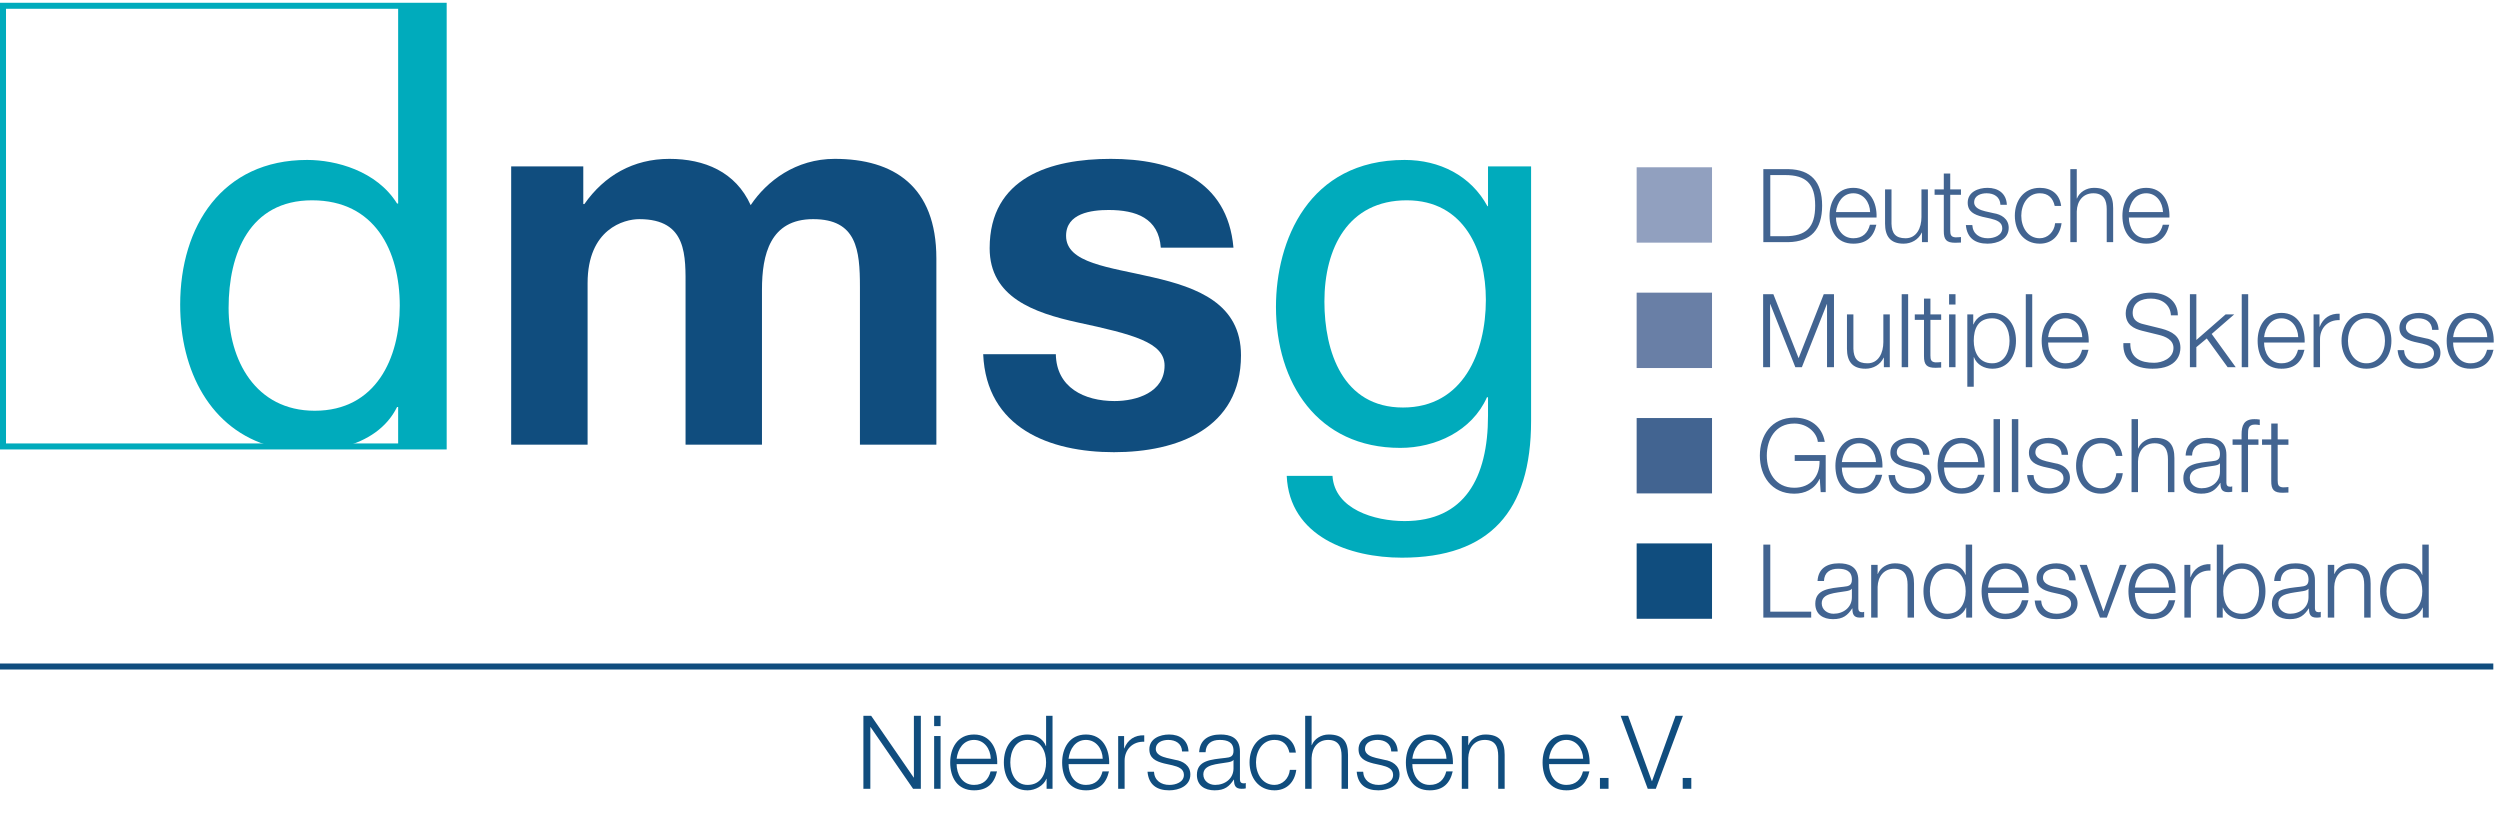 <?xml version="1.0" encoding="UTF-8" standalone="no"?>
<!DOCTYPE svg PUBLIC "-//W3C//DTD SVG 1.1//EN" "http://www.w3.org/Graphics/SVG/1.1/DTD/svg11.dtd">
<svg width="100%" height="100%" viewBox="0 0 1421 471" version="1.1" xmlns="http://www.w3.org/2000/svg" xmlns:xlink="http://www.w3.org/1999/xlink" xml:space="preserve" xmlns:serif="http://www.serif.com/" style="fill-rule:evenodd;clip-rule:evenodd;stroke-miterlimit:2;">
    <g transform="matrix(4.167,0,0,4.167,0,0)">
        <rect x="0.41" y="0.788" width="60.11" height="60.11" style="fill:none;stroke:rgb(0,171,188);stroke-width:0.82px;"/>
        <path d="M60.55,60.653L54.309,60.653L54.309,55.514L54.163,55.514C52.766,58.357 50.081,60.116 46.868,60.951C46.439,61.062 37.549,61.033 37.048,60.897C28.719,58.632 24.577,50.623 24.577,41.565C24.577,30.846 30.304,21.817 41.903,21.817C45.793,21.817 51.372,23.285 54.163,27.764L54.309,27.764L54.309,0.829L60.55,0.829L60.55,60.653ZM42.93,56.028C51.3,56.028 54.53,48.833 54.53,41.711C54.53,34.224 51.153,27.323 42.563,27.323C34.046,27.323 31.183,34.591 31.183,42.005C31.183,49.127 34.854,56.028 42.93,56.028Z" style="fill:rgb(0,171,188);fill-rule:nonzero;"/>
        <path d="M69.727,22.698L79.563,22.698L79.563,27.837L79.711,27.837C82.427,23.945 86.39,21.67 91.31,21.67C96.083,21.67 100.34,23.432 102.396,27.983C104.597,24.68 108.563,21.67 113.851,21.67C121.926,21.67 127.725,25.414 127.725,35.251L127.725,60.653L117.3,60.653L117.3,39.142C117.3,34.077 116.86,29.892 110.914,29.892C105.038,29.892 103.937,34.738 103.937,39.509L103.937,60.653L93.513,60.653L93.513,39.363C93.513,34.958 93.806,29.892 87.198,29.892C85.144,29.892 80.151,31.213 80.151,38.629L80.151,60.653L69.727,60.653L69.727,22.698Z" style="fill:rgb(16,77,126);fill-rule:nonzero;"/>
        <path d="M144.022,48.319C144.096,52.87 147.914,54.706 152.025,54.706C155.035,54.706 158.853,53.531 158.853,49.86C158.853,46.704 154.52,45.602 147.033,43.987C141.013,42.666 134.993,40.537 134.993,33.856C134.993,24.165 143.362,21.67 151.511,21.67C159.806,21.67 167.443,24.459 168.25,33.783L158.339,33.783C158.045,29.745 154.961,28.644 151.218,28.644C148.867,28.644 145.418,29.084 145.418,32.168C145.418,35.912 151.29,36.426 157.238,37.821C163.331,39.216 169.277,41.418 169.277,48.466C169.277,58.45 160.614,61.681 151.952,61.681C143.142,61.681 134.552,58.377 134.112,48.319L144.022,48.319Z" style="fill:rgb(16,77,126);fill-rule:nonzero;"/>
        <path d="M208.848,57.423C208.848,69.757 203.195,76.07 191.227,76.07C184.106,76.07 175.883,73.207 175.516,64.911L181.757,64.911C182.05,69.462 187.482,71.077 191.594,71.077C199.743,71.077 202.973,65.204 202.973,56.688L202.973,54.193L202.827,54.193C200.771,58.818 195.779,61.094 191.007,61.094C179.701,61.094 174.048,52.211 174.048,41.859C174.048,32.902 178.453,21.817 191.594,21.817C196.365,21.817 200.624,23.945 202.899,28.131L202.827,28.131L202.973,28.131L202.973,22.698L208.848,22.698L208.848,57.423ZM202.68,40.904C202.68,34.224 199.743,27.323 191.889,27.323C183.885,27.323 180.656,33.856 180.656,41.124C180.656,47.953 183.152,55.588 191.374,55.588C199.598,55.588 202.68,48.026 202.68,40.904Z" style="fill:rgb(0,171,188);fill-rule:nonzero;"/>
        <rect x="223.247" y="22.818" width="10.281" height="10.281" style="fill:rgb(145,160,191);fill-rule:nonzero;"/>
        <rect x="223.246" y="39.92" width="10.281" height="10.281" style="fill:rgb(105,127,166);fill-rule:nonzero;"/>
        <rect x="223.247" y="57.022" width="10.281" height="10.281" style="fill:rgb(66,100,145);fill-rule:nonzero;"/>
        <rect x="223.247" y="74.124" width="10.281" height="10.281" style="fill:rgb(16,77,126);fill-rule:nonzero;"/>
        <path d="M240.528,33.029L243.973,33.029C246.985,32.959 248.547,31.341 248.547,28.05C248.547,24.759 246.985,23.141 243.973,23.071L240.528,23.071L240.528,33.029ZM241.476,23.88L243.499,23.88C246.358,23.88 247.599,25.066 247.599,28.05C247.599,31.035 246.358,32.22 243.499,32.22L241.476,32.22L241.476,23.88ZM250.435,28.929C250.589,27.618 251.356,26.363 252.806,26.363C254.215,26.363 255.052,27.604 255.094,28.929L250.435,28.929ZM255.972,29.668C256.042,27.646 255.108,25.623 252.806,25.623C250.519,25.623 249.557,27.534 249.557,29.431C249.557,31.481 250.519,33.238 252.806,33.238C254.633,33.238 255.568,32.29 255.944,30.658L255.066,30.658C254.787,31.76 254.089,32.499 252.806,32.499C251.133,32.499 250.435,30.951 250.435,29.668L255.972,29.668ZM262.975,25.833L262.096,25.833L262.096,29.612C262.096,31.077 261.441,32.499 259.933,32.499C258.54,32.499 258.052,31.816 258.01,30.519L258.01,25.833L257.131,25.833L257.131,30.505C257.131,32.192 257.828,33.238 259.655,33.238C260.729,33.238 261.678,32.694 262.138,31.732L262.166,31.732L262.166,33.029L262.975,33.029L262.975,25.833ZM266.022,23.671L265.143,23.671L265.143,25.833L263.888,25.833L263.888,26.572L265.143,26.572L265.143,31.495C265.129,32.722 265.534,33.113 266.705,33.113C266.97,33.113 267.221,33.085 267.486,33.085L267.486,32.332C267.235,32.36 266.984,32.374 266.733,32.374C266.105,32.332 266.022,31.997 266.022,31.425L266.022,26.572L267.486,26.572L267.486,25.833L266.022,25.833L266.022,23.671ZM273.746,27.939C273.677,26.377 272.561,25.623 271.111,25.623C269.841,25.623 268.405,26.181 268.405,27.646C268.405,28.859 269.27,29.277 270.413,29.57L271.543,29.821C272.338,30.017 273.119,30.296 273.119,31.132C273.119,32.136 271.989,32.499 271.152,32.499C269.981,32.499 269.102,31.885 269.033,30.7L268.154,30.7C268.307,32.471 269.423,33.238 271.111,33.238C272.449,33.238 273.998,32.638 273.998,31.077C273.998,29.821 272.952,29.236 271.947,29.082L270.776,28.817C270.162,28.664 269.284,28.371 269.284,27.604C269.284,26.669 270.204,26.363 270.985,26.363C271.989,26.363 272.826,26.851 272.868,27.939L273.746,27.939ZM281.152,28.092C280.943,26.432 279.785,25.623 278.237,25.623C276.047,25.623 274.834,27.367 274.834,29.431C274.834,31.495 276.047,33.238 278.237,33.238C279.855,33.238 280.971,32.192 281.208,30.449L280.329,30.449C280.217,31.634 279.311,32.499 278.237,32.499C276.563,32.499 275.713,30.951 275.713,29.431C275.713,27.911 276.563,26.363 278.237,26.363C279.395,26.363 280.036,27.018 280.273,28.092L281.152,28.092ZM282.403,33.029L283.281,33.029L283.281,28.831C283.323,27.423 284.132,26.363 285.541,26.363C286.963,26.363 287.368,27.311 287.368,28.538L287.368,33.029L288.246,33.029L288.246,28.399C288.246,26.683 287.633,25.623 285.61,25.623C284.592,25.623 283.644,26.209 283.309,27.074L283.281,27.074L283.281,23.071L282.403,23.071L282.403,33.029ZM290.386,28.929C290.539,27.618 291.306,26.363 292.756,26.363C294.165,26.363 295.002,27.604 295.044,28.929L290.386,28.929ZM295.922,29.668C295.992,27.646 295.058,25.623 292.756,25.623C290.469,25.623 289.507,27.534 289.507,29.431C289.507,31.481 290.469,33.238 292.756,33.238C294.583,33.238 295.518,32.29 295.894,30.658L295.016,30.658C294.737,31.76 294.039,32.499 292.756,32.499C291.083,32.499 290.386,30.951 290.386,29.668L295.922,29.668Z" style="fill:rgb(66,100,145);fill-rule:nonzero;"/>
        <path d="M240.5,50.086L241.448,50.086L241.448,41.481L241.476,41.481L244.893,50.086L245.786,50.086L249.189,41.481L249.216,41.481L249.216,50.086L250.165,50.086L250.165,40.128L248.77,40.128L245.339,48.859L241.895,40.128L240.5,40.128L240.5,50.086ZM257.778,42.89L256.898,42.89L256.898,46.669C256.898,48.134 256.243,49.556 254.738,49.556C253.343,49.556 252.855,48.873 252.813,47.576L252.813,42.89L251.935,42.89L251.935,47.562C251.935,49.249 252.632,50.295 254.459,50.295C255.533,50.295 256.48,49.751 256.941,48.789L256.969,48.789L256.969,50.086L257.778,50.086L257.778,42.89ZM259.401,50.086L260.28,50.086L260.28,40.128L259.401,40.128L259.401,50.086ZM263.32,40.728L262.442,40.728L262.442,42.89L261.186,42.89L261.186,43.629L262.442,43.629L262.442,48.552C262.428,49.779 262.832,50.17 264.004,50.17C264.269,50.17 264.52,50.142 264.785,50.142L264.785,49.389C264.533,49.417 264.282,49.431 264.031,49.431C263.404,49.389 263.32,49.054 263.32,48.482L263.32,43.629L264.785,43.629L264.785,42.89L263.32,42.89L263.32,40.728ZM265.864,41.537L266.743,41.537L266.743,40.128L265.864,40.128L265.864,41.537ZM265.864,50.086L266.743,50.086L266.743,42.89L265.864,42.89L265.864,50.086ZM268.352,52.75L269.23,52.75L269.23,48.719L269.258,48.719C269.635,49.765 270.695,50.295 271.755,50.295C273.944,50.295 274.99,48.538 274.99,46.488C274.99,44.438 273.944,42.68 271.755,42.68C270.583,42.68 269.593,43.266 269.189,44.256L269.161,44.256L269.161,42.89L268.352,42.89L268.352,52.75ZM274.112,46.488C274.112,47.98 273.428,49.556 271.755,49.556C269.9,49.556 269.23,47.98 269.23,46.488C269.23,44.856 269.802,43.42 271.755,43.42C273.428,43.42 274.112,44.996 274.112,46.488ZM276.328,50.086L277.207,50.086L277.207,40.128L276.328,40.128L276.328,50.086ZM279.373,45.986C279.527,44.675 280.294,43.42 281.744,43.42C283.153,43.42 283.99,44.661 284.032,45.986L279.373,45.986ZM284.91,46.725C284.98,44.703 284.046,42.68 281.744,42.68C279.457,42.68 278.495,44.591 278.495,46.488C278.495,48.538 279.457,50.295 281.744,50.295C283.571,50.295 284.506,49.347 284.882,47.715L284.004,47.715C283.725,48.817 283.027,49.556 281.744,49.556C280.071,49.556 279.373,48.008 279.373,46.725L284.91,46.725ZM289.638,46.809C289.526,49.235 291.256,50.295 293.613,50.295C297.141,50.295 297.42,48.134 297.42,47.45C297.42,45.832 296.249,45.205 294.84,44.828L292.413,44.229C291.59,44.047 290.907,43.643 290.907,42.708C290.907,41.23 292.106,40.728 293.403,40.728C294.826,40.728 296.053,41.509 296.123,43.015L297.071,43.015C297.071,40.965 295.37,39.919 293.39,39.919C290.586,39.919 289.959,41.746 289.959,42.722C289.959,44.284 291.033,44.828 292.204,45.121L294.422,45.665C295.356,45.888 296.472,46.334 296.472,47.464C296.472,48.914 294.882,49.486 293.836,49.486C292.009,49.486 290.544,48.859 290.586,46.809L289.638,46.809ZM298.714,50.086L299.593,50.086L299.593,47.353L301.015,46.167L303.86,50.086L304.962,50.086L301.685,45.553L304.753,42.89L303.581,42.89L299.593,46.376L299.593,40.128L298.714,40.128L298.714,50.086ZM305.785,50.086L306.664,50.086L306.664,40.128L305.785,40.128L305.785,50.086ZM308.831,45.986C308.984,44.675 309.751,43.42 311.202,43.42C312.61,43.42 313.447,44.661 313.489,45.986L308.831,45.986ZM314.368,46.725C314.437,44.703 313.503,42.68 311.202,42.68C308.914,42.68 307.952,44.591 307.952,46.488C307.952,48.538 308.914,50.295 311.202,50.295C313.029,50.295 313.963,49.347 314.34,47.715L313.461,47.715C313.182,48.817 312.485,49.556 311.202,49.556C309.528,49.556 308.831,48.008 308.831,46.725L314.368,46.725ZM315.584,50.086L316.462,50.086L316.462,46.251C316.462,44.745 317.55,43.601 319.14,43.671L319.14,42.792C317.843,42.736 316.867,43.406 316.42,44.577L316.392,44.577L316.392,42.89L315.584,42.89L315.584,50.086ZM322.798,43.42C324.471,43.42 325.322,44.968 325.322,46.488C325.322,48.008 324.471,49.556 322.798,49.556C321.124,49.556 320.274,48.008 320.274,46.488C320.274,44.968 321.124,43.42 322.798,43.42ZM322.798,42.68C320.608,42.68 319.395,44.424 319.395,46.488C319.395,48.552 320.608,50.295 322.798,50.295C324.987,50.295 326.201,48.552 326.201,46.488C326.201,44.424 324.987,42.68 322.798,42.68ZM332.637,44.996C332.567,43.434 331.452,42.68 330.001,42.68C328.732,42.68 327.296,43.238 327.296,44.703C327.296,45.916 328.16,46.334 329.304,46.627L330.433,46.878C331.228,47.074 332.009,47.353 332.009,48.189C332.009,49.193 330.88,49.556 330.043,49.556C328.872,49.556 327.993,48.942 327.923,47.757L327.045,47.757C327.198,49.528 328.314,50.295 330.001,50.295C331.34,50.295 332.888,49.695 332.888,48.134C332.888,46.878 331.842,46.293 330.838,46.139L329.666,45.874C329.053,45.721 328.174,45.428 328.174,44.661C328.174,43.726 329.095,43.42 329.876,43.42C330.88,43.42 331.717,43.908 331.758,44.996L332.637,44.996ZM334.617,45.986C334.771,44.675 335.538,43.42 336.988,43.42C338.397,43.42 339.233,44.661 339.275,45.986L334.617,45.986ZM340.154,46.725C340.224,44.703 339.289,42.68 336.988,42.68C334.701,42.68 333.739,44.591 333.739,46.488C333.739,48.538 334.701,50.295 336.988,50.295C338.815,50.295 339.749,49.347 340.126,47.715L339.247,47.715C338.969,48.817 338.271,49.556 336.988,49.556C335.315,49.556 334.617,48.008 334.617,46.725L340.154,46.725Z" style="fill:rgb(66,100,145);fill-rule:nonzero;"/>
        <path d="M249.035,62.069L244.809,62.069L244.809,62.878L248.198,62.878C248.24,64.998 246.957,66.532 244.753,66.532C242.118,66.532 241.002,64.328 241.002,62.153C241.002,59.977 242.118,57.774 244.753,57.774C246.636,57.774 247.85,59.126 247.961,60.27L248.909,60.27C248.533,58.094 246.845,56.965 244.753,56.965C241.616,56.965 240.054,59.419 240.054,62.153C240.054,64.886 241.616,67.341 244.753,67.341C246.19,67.341 247.529,66.741 248.198,65.319L248.226,65.319L248.352,67.132L249.035,67.132L249.035,62.069ZM251.237,63.031C251.39,61.72 252.158,60.465 253.608,60.465C255.017,60.465 255.853,61.706 255.895,63.031L251.237,63.031ZM256.773,63.77C256.844,61.748 255.909,59.726 253.608,59.726C251.321,59.726 250.358,61.637 250.358,63.533C250.358,65.583 251.321,67.341 253.608,67.341C255.435,67.341 256.368,66.392 256.746,64.761L255.867,64.761C255.588,65.862 254.891,66.602 253.608,66.602C251.934,66.602 251.237,65.054 251.237,63.77L256.773,63.77ZM263.197,62.041C263.128,60.479 262.012,59.726 260.562,59.726C259.292,59.726 257.855,60.284 257.855,61.748C257.855,62.962 258.721,63.38 259.864,63.673L260.993,63.924C261.789,64.119 262.57,64.398 262.57,65.235C262.57,66.239 261.44,66.602 260.603,66.602C259.432,66.602 258.553,65.988 258.484,64.802L257.605,64.802C257.758,66.574 258.874,67.341 260.562,67.341C261.9,67.341 263.448,66.741 263.448,65.179C263.448,63.924 262.403,63.338 261.398,63.185L260.226,62.92C259.613,62.766 258.734,62.473 258.734,61.706C258.734,60.772 259.655,60.465 260.436,60.465C261.44,60.465 262.277,60.953 262.319,62.041L263.197,62.041ZM265.178,63.031C265.331,61.72 266.098,60.465 267.549,60.465C268.957,60.465 269.794,61.706 269.836,63.031L265.178,63.031ZM270.714,63.77C270.784,61.748 269.85,59.726 267.549,59.726C265.261,59.726 264.299,61.637 264.299,63.533C264.299,65.583 265.261,67.341 267.549,67.341C269.376,67.341 270.31,66.392 270.687,64.761L269.808,64.761C269.529,65.862 268.832,66.602 267.549,66.602C265.875,66.602 265.178,65.054 265.178,63.77L270.714,63.77ZM271.93,67.132L272.809,67.132L272.809,57.174L271.93,57.174L271.93,67.132ZM274.425,67.132L275.304,67.132L275.304,57.174L274.425,57.174L274.425,67.132ZM282.099,62.041C282.029,60.479 280.913,59.726 279.463,59.726C278.194,59.726 276.757,60.284 276.757,61.748C276.757,62.962 277.622,63.38 278.766,63.673L279.895,63.924C280.69,64.119 281.471,64.398 281.471,65.235C281.471,66.239 280.341,66.602 279.505,66.602C278.333,66.602 277.455,65.988 277.385,64.802L276.506,64.802C276.66,66.574 277.775,67.341 279.463,67.341C280.802,67.341 282.35,66.741 282.35,65.179C282.35,63.924 281.304,63.338 280.3,63.185L279.128,62.92C278.514,62.766 277.636,62.473 277.636,61.706C277.636,60.772 278.556,60.465 279.337,60.465C280.341,60.465 281.178,60.953 281.22,62.041L282.099,62.041ZM289.504,62.195C289.295,60.535 288.137,59.726 286.589,59.726C284.4,59.726 283.186,61.469 283.186,63.533C283.186,65.597 284.4,67.341 286.589,67.341C288.207,67.341 289.323,66.295 289.56,64.551L288.681,64.551C288.57,65.737 287.663,66.602 286.589,66.602C284.916,66.602 284.065,65.054 284.065,63.533C284.065,62.013 284.916,60.465 286.589,60.465C287.747,60.465 288.388,61.121 288.625,62.195L289.504,62.195ZM290.755,67.132L291.634,67.132L291.634,62.934C291.675,61.525 292.484,60.465 293.893,60.465C295.315,60.465 295.72,61.414 295.72,62.641L295.72,67.132L296.599,67.132L296.599,62.501C296.599,60.786 295.985,59.726 293.963,59.726C292.945,59.726 291.996,60.312 291.662,61.176L291.634,61.176L291.634,57.174L290.755,57.174L290.755,67.132ZM299.007,62.139C299.049,60.967 299.83,60.465 300.931,60.465C301.977,60.465 302.814,60.758 302.814,61.943C302.814,62.724 302.41,62.85 301.685,62.92C299.788,63.143 297.821,63.227 297.821,65.235C297.821,66.685 298.895,67.341 300.234,67.341C301.629,67.341 302.229,66.811 302.856,65.876L302.884,65.876C302.884,66.616 303.023,67.132 303.916,67.132C304.153,67.132 304.279,67.118 304.488,67.076L304.488,66.337C304.39,66.378 304.307,66.392 304.209,66.392C303.86,66.392 303.693,66.211 303.693,65.862L303.693,62.041C303.693,60.103 302.312,59.726 301.043,59.726C299.383,59.726 298.226,60.451 298.128,62.139L299.007,62.139ZM302.814,64.342C302.814,65.751 301.657,66.602 300.304,66.602C299.467,66.602 298.7,66.058 298.7,65.179C298.7,63.784 300.555,63.784 302.047,63.519C302.284,63.478 302.675,63.408 302.786,63.199L302.814,63.199L302.814,64.342ZM308.064,59.935L306.641,59.935L306.641,59.308C306.641,58.541 306.641,57.913 307.603,57.913C307.813,57.913 308.008,57.941 308.245,57.983L308.245,57.23C307.966,57.188 307.771,57.174 307.506,57.174C306.083,57.174 305.762,58.038 305.762,59.28L305.762,59.935L304.535,59.935L304.535,60.674L305.762,60.674L305.762,67.132L306.641,67.132L306.641,60.674L308.064,60.674L308.064,59.935ZM310.688,57.774L309.81,57.774L309.81,59.935L308.554,59.935L308.554,60.674L309.81,60.674L309.81,65.597C309.796,66.825 310.2,67.215 311.372,67.215C311.637,67.215 311.888,67.187 312.153,67.187L312.153,66.434C311.902,66.462 311.65,66.476 311.399,66.476C310.772,66.434 310.688,66.1 310.688,65.528L310.688,60.674L312.153,60.674L312.153,59.935L310.688,59.935L310.688,57.774Z" style="fill:rgb(66,100,145);fill-rule:nonzero;"/>
        <path d="M240.528,84.247L247.055,84.247L247.055,83.438L241.476,83.438L241.476,74.289L240.528,74.289L240.528,84.247ZM248.799,79.254C248.841,78.083 249.622,77.581 250.724,77.581C251.77,77.581 252.607,77.873 252.607,79.059C252.607,79.84 252.202,79.965 251.477,80.035C249.58,80.258 247.614,80.342 247.614,82.35C247.614,83.801 248.688,84.456 250.027,84.456C251.421,84.456 252.021,83.926 252.649,82.992L252.677,82.992C252.677,83.731 252.816,84.247 253.709,84.247C253.946,84.247 254.071,84.233 254.28,84.191L254.28,83.452C254.183,83.494 254.099,83.508 254.001,83.508C253.653,83.508 253.485,83.327 253.485,82.978L253.485,79.157C253.485,77.218 252.105,76.841 250.836,76.841C249.176,76.841 248.018,77.567 247.921,79.254L248.799,79.254ZM252.607,81.458C252.607,82.866 251.449,83.717 250.096,83.717C249.26,83.717 248.493,83.173 248.493,82.295C248.493,80.9 250.347,80.9 251.84,80.635C252.077,80.593 252.467,80.523 252.579,80.314L252.607,80.314L252.607,81.458ZM255.238,84.247L256.117,84.247L256.117,80.049C256.159,78.641 256.967,77.581 258.376,77.581C259.799,77.581 260.203,78.529 260.203,79.756L260.203,84.247L261.082,84.247L261.082,79.617C261.082,77.901 260.467,76.841 258.446,76.841C257.428,76.841 256.48,77.427 256.144,78.292L256.117,78.292L256.117,77.051L255.238,77.051L255.238,84.247ZM269.009,74.289L268.13,74.289L268.13,78.417L268.102,78.417C267.74,77.385 266.666,76.841 265.606,76.841C263.416,76.841 262.37,78.599 262.37,80.649C262.37,82.699 263.416,84.456 265.606,84.456C266.652,84.456 267.796,83.829 268.172,82.88L268.2,82.88L268.2,84.247L269.009,84.247L269.009,74.289ZM263.249,80.649C263.249,79.157 263.932,77.581 265.606,77.581C267.461,77.581 268.13,79.157 268.13,80.649C268.13,82.141 267.461,83.717 265.606,83.717C263.932,83.717 263.249,82.141 263.249,80.649ZM271.177,80.147C271.331,78.836 272.098,77.581 273.548,77.581C274.957,77.581 275.794,78.822 275.836,80.147L271.177,80.147ZM276.714,80.886C276.784,78.864 275.849,76.841 273.548,76.841C271.261,76.841 270.299,78.752 270.299,80.649C270.299,82.699 271.261,84.456 273.548,84.456C275.375,84.456 276.31,83.508 276.686,81.876L275.808,81.876C275.529,82.978 274.831,83.717 273.548,83.717C271.875,83.717 271.177,82.169 271.177,80.886L276.714,80.886ZM283.138,79.157C283.068,77.595 281.952,76.841 280.502,76.841C279.233,76.841 277.796,77.399 277.796,78.864C277.796,80.077 278.661,80.495 279.805,80.788L280.934,81.039C281.729,81.235 282.51,81.514 282.51,82.35C282.51,83.354 281.381,83.717 280.544,83.717C279.372,83.717 278.494,83.103 278.424,81.918L277.545,81.918C277.699,83.689 278.814,84.456 280.502,84.456C281.841,84.456 283.389,83.856 283.389,82.295C283.389,81.039 282.343,80.454 281.339,80.3L280.167,80.035C279.554,79.882 278.675,79.589 278.675,78.822C278.675,77.887 279.595,77.581 280.376,77.581C281.381,77.581 282.217,78.069 282.259,79.157L283.138,79.157ZM286.448,84.247L287.383,84.247L290.075,77.051L289.168,77.051L286.937,83.368L286.909,83.368L284.649,77.051L283.673,77.051L286.448,84.247ZM291.208,80.147C291.362,78.836 292.129,77.581 293.579,77.581C294.988,77.581 295.825,78.822 295.866,80.147L291.208,80.147ZM296.745,80.886C296.815,78.864 295.88,76.841 293.579,76.841C291.292,76.841 290.33,78.752 290.33,80.649C290.33,82.699 291.292,84.456 293.579,84.456C295.406,84.456 296.341,83.508 296.717,81.876L295.839,81.876C295.56,82.978 294.862,83.717 293.579,83.717C291.906,83.717 291.208,82.169 291.208,80.886L296.745,80.886ZM297.961,84.247L298.84,84.247L298.84,80.412C298.84,78.906 299.928,77.762 301.517,77.832L301.517,76.953C300.22,76.897 299.244,77.567 298.798,78.738L298.77,78.738L298.77,77.051L297.961,77.051L297.961,84.247ZM302.382,84.247L303.191,84.247L303.191,82.88L303.219,82.88C303.623,83.87 304.613,84.456 305.785,84.456C307.974,84.456 309.02,82.699 309.02,80.649C309.02,78.599 307.974,76.841 305.785,76.841C304.725,76.841 303.651,77.385 303.288,78.417L303.261,78.417L303.261,74.289L302.382,74.289L302.382,84.247ZM308.142,80.649C308.142,82.141 307.458,83.717 305.785,83.717C303.93,83.717 303.261,82.141 303.261,80.649C303.261,79.157 303.93,77.581 305.785,77.581C307.458,77.581 308.142,79.157 308.142,80.649ZM311.084,79.254C311.126,78.083 311.907,77.581 313.009,77.581C314.055,77.581 314.892,77.873 314.892,79.059C314.892,79.84 314.487,79.965 313.762,80.035C311.865,80.258 309.899,80.342 309.899,82.35C309.899,83.801 310.973,84.456 312.312,84.456C313.706,84.456 314.306,83.926 314.934,82.992L314.961,82.992C314.961,83.731 315.101,84.247 315.993,84.247C316.231,84.247 316.356,84.233 316.565,84.191L316.565,83.452C316.468,83.494 316.384,83.508 316.286,83.508C315.938,83.508 315.77,83.327 315.77,82.978L315.77,79.157C315.77,77.218 314.39,76.841 313.121,76.841C311.461,76.841 310.303,77.567 310.206,79.254L311.084,79.254ZM314.892,81.458C314.892,82.866 313.734,83.717 312.381,83.717C311.545,83.717 310.778,83.173 310.778,82.295C310.778,80.9 312.632,80.9 314.125,80.635C314.362,80.593 314.752,80.523 314.864,80.314L314.892,80.314L314.892,81.458ZM317.523,84.247L318.402,84.247L318.402,80.049C318.444,78.641 319.253,77.581 320.661,77.581C322.084,77.581 322.488,78.529 322.488,79.756L322.488,84.247L323.367,84.247L323.367,79.617C323.367,77.901 322.753,76.841 320.731,76.841C319.713,76.841 318.765,77.427 318.43,78.292L318.402,78.292L318.402,77.051L317.523,77.051L317.523,84.247ZM331.294,74.289L330.415,74.289L330.415,78.417L330.387,78.417C330.025,77.385 328.951,76.841 327.891,76.841C325.701,76.841 324.655,78.599 324.655,80.649C324.655,82.699 325.701,84.456 327.891,84.456C328.937,84.456 330.081,83.829 330.457,82.88L330.485,82.88L330.485,84.247L331.294,84.247L331.294,74.289ZM325.534,80.649C325.534,79.157 326.217,77.581 327.891,77.581C329.746,77.581 330.415,79.157 330.415,80.649C330.415,82.141 329.746,83.717 327.891,83.717C326.217,83.717 325.534,82.141 325.534,80.649Z" style="fill:rgb(66,100,145);fill-rule:nonzero;"/>
        <path d="M117.771,107.595L118.719,107.595L118.719,99.172L118.747,99.172L124.549,107.595L125.609,107.595L125.609,97.638L124.66,97.638L124.66,106.061L124.632,106.061L118.831,97.638L117.771,97.638L117.771,107.595Z" style="fill:rgb(16,77,126);fill-rule:nonzero;"/>
        <path d="M127.421,99.046L128.3,99.046L128.3,97.638L127.421,97.638L127.421,99.046ZM127.421,107.595L128.3,107.595L128.3,100.399L127.421,100.399L127.421,107.595Z" style="fill:rgb(16,77,126);fill-rule:nonzero;"/>
        <path d="M130.489,103.495C130.643,102.184 131.41,100.929 132.86,100.929C134.269,100.929 135.106,102.17 135.147,103.495L130.489,103.495ZM136.026,104.234C136.096,102.212 135.161,100.19 132.86,100.19C130.573,100.19 129.611,102.101 129.611,103.997C129.611,106.047 130.573,107.805 132.86,107.805C134.687,107.805 135.622,106.856 135.998,105.225L135.12,105.225C134.841,106.326 134.143,107.066 132.86,107.066C131.187,107.066 130.489,105.517 130.489,104.234L136.026,104.234Z" style="fill:rgb(16,77,126);fill-rule:nonzero;"/>
        <path d="M143.571,97.638L142.692,97.638L142.692,101.766L142.664,101.766C142.302,100.734 141.228,100.19 140.168,100.19C137.978,100.19 136.932,101.947 136.932,103.997C136.932,106.047 137.978,107.805 140.168,107.805C141.214,107.805 142.358,107.177 142.734,106.229L142.762,106.229L142.762,107.595L143.571,107.595L143.571,97.638ZM137.811,103.997C137.811,102.505 138.494,100.929 140.168,100.929C142.023,100.929 142.692,102.505 142.692,103.997C142.692,105.49 142.023,107.066 140.168,107.066C138.494,107.066 137.811,105.49 137.811,103.997Z" style="fill:rgb(16,77,126);fill-rule:nonzero;"/>
        <path d="M145.76,103.495C145.914,102.184 146.681,100.929 148.131,100.929C149.54,100.929 150.377,102.17 150.418,103.495L145.76,103.495ZM151.297,104.234C151.367,102.212 150.432,100.19 148.131,100.19C145.844,100.19 144.882,102.101 144.882,103.997C144.882,106.047 145.844,107.805 148.131,107.805C149.958,107.805 150.893,106.856 151.269,105.225L150.391,105.225C150.112,106.326 149.414,107.066 148.131,107.066C146.458,107.066 145.76,105.517 145.76,104.234L151.297,104.234Z" style="fill:rgb(16,77,126);fill-rule:nonzero;"/>
        <path d="M152.524,107.595L153.403,107.595L153.403,103.76C153.403,102.254 154.491,101.11 156.081,101.18L156.081,100.302C154.784,100.246 153.807,100.915 153.361,102.087L153.333,102.087L153.333,100.399L152.524,100.399L152.524,107.595Z" style="fill:rgb(16,77,126);fill-rule:nonzero;"/>
        <path d="M162.12,102.505C162.05,100.943 160.934,100.19 159.484,100.19C158.215,100.19 156.778,100.748 156.778,102.212C156.778,103.426 157.643,103.844 158.786,104.137L159.916,104.388C160.711,104.583 161.492,104.862 161.492,105.699C161.492,106.703 160.362,107.066 159.526,107.066C158.354,107.066 157.475,106.452 157.406,105.266L156.527,105.266C156.68,107.038 157.796,107.805 159.484,107.805C160.823,107.805 162.371,107.205 162.371,105.643C162.371,104.388 161.325,103.802 160.321,103.649L159.149,103.384C158.535,103.23 157.657,102.937 157.657,102.17C157.657,101.236 158.577,100.929 159.358,100.929C160.362,100.929 161.199,101.417 161.241,102.505L162.12,102.505Z" style="fill:rgb(16,77,126);fill-rule:nonzero;"/>
        <path d="M164.448,102.603C164.49,101.431 165.271,100.929 166.373,100.929C167.419,100.929 168.256,101.222 168.256,102.407C168.256,103.188 167.851,103.314 167.126,103.384C165.229,103.607 163.263,103.691 163.263,105.699C163.263,107.149 164.337,107.805 165.676,107.805C167.07,107.805 167.67,107.275 168.297,106.34L168.325,106.34C168.325,107.079 168.465,107.595 169.357,107.595C169.594,107.595 169.72,107.582 169.929,107.54L169.929,106.801C169.832,106.842 169.748,106.856 169.65,106.856C169.302,106.856 169.134,106.675 169.134,106.326L169.134,102.505C169.134,100.567 167.754,100.19 166.484,100.19C164.825,100.19 163.667,100.915 163.57,102.603L164.448,102.603ZM168.256,104.806C168.256,106.215 167.098,107.066 165.745,107.066C164.908,107.066 164.141,106.522 164.141,105.643C164.141,104.248 165.996,104.248 167.489,103.983C167.726,103.942 168.116,103.872 168.228,103.663L168.256,103.663L168.256,104.806Z" style="fill:rgb(16,77,126);fill-rule:nonzero;"/>
        <path d="M176.763,102.658C176.554,100.999 175.397,100.19 173.849,100.19C171.659,100.19 170.446,101.933 170.446,103.997C170.446,106.061 171.659,107.805 173.849,107.805C175.466,107.805 176.582,106.759 176.819,105.015L175.941,105.015C175.829,106.201 174.922,107.066 173.849,107.066C172.175,107.066 171.324,105.517 171.324,103.997C171.324,102.477 172.175,100.929 173.849,100.929C175.006,100.929 175.648,101.585 175.885,102.658L176.763,102.658Z" style="fill:rgb(16,77,126);fill-rule:nonzero;"/>
        <path d="M178.032,107.595L178.911,107.595L178.911,103.398C178.953,101.989 179.762,100.929 181.17,100.929C182.593,100.929 182.997,101.877 182.997,103.105L182.997,107.595L183.876,107.595L183.876,102.965C183.876,101.25 183.262,100.19 181.24,100.19C180.222,100.19 179.274,100.776 178.939,101.64L178.911,101.64L178.911,97.638L178.032,97.638L178.032,107.595Z" style="fill:rgb(16,77,126);fill-rule:nonzero;"/>
        <path d="M190.654,102.505C190.585,100.943 189.469,100.19 188.018,100.19C186.749,100.19 185.313,100.748 185.313,102.212C185.313,103.426 186.178,103.844 187.321,104.137L188.451,104.388C189.246,104.583 190.027,104.862 190.027,105.699C190.027,106.703 188.897,107.066 188.06,107.066C186.889,107.066 186.01,106.452 185.94,105.266L185.062,105.266C185.215,107.038 186.331,107.805 188.018,107.805C189.357,107.805 190.905,107.205 190.905,105.643C190.905,104.388 189.859,103.802 188.855,103.649L187.684,103.384C187.07,103.23 186.192,102.937 186.192,102.17C186.192,101.236 187.112,100.929 187.893,100.929C188.897,100.929 189.734,101.417 189.776,102.505L190.654,102.505Z" style="fill:rgb(16,77,126);fill-rule:nonzero;"/>
        <path d="M192.648,103.495C192.802,102.184 193.569,100.929 195.019,100.929C196.428,100.929 197.265,102.17 197.306,103.495L192.648,103.495ZM198.185,104.234C198.255,102.212 197.32,100.19 195.019,100.19C192.732,100.19 191.77,102.101 191.77,103.997C191.77,106.047 192.732,107.805 195.019,107.805C196.846,107.805 197.781,106.856 198.157,105.225L197.279,105.225C197,106.326 196.302,107.066 195.019,107.066C193.346,107.066 192.648,105.517 192.648,104.234L198.185,104.234Z" style="fill:rgb(16,77,126);fill-rule:nonzero;"/>
        <path d="M199.398,107.595L200.277,107.595L200.277,103.398C200.319,101.989 201.128,100.929 202.536,100.929C203.959,100.929 204.363,101.877 204.363,103.105L204.363,107.595L205.242,107.595L205.242,102.965C205.242,101.25 204.628,100.19 202.606,100.19C201.588,100.19 200.64,100.776 200.305,101.64L200.277,101.64L200.277,100.399L199.398,100.399L199.398,107.595Z" style="fill:rgb(16,77,126);fill-rule:nonzero;"/>
        <path d="M211.294,103.495C211.448,102.184 212.215,100.929 213.665,100.929C215.074,100.929 215.911,102.17 215.952,103.495L211.294,103.495ZM216.831,104.234C216.901,102.212 215.966,100.19 213.665,100.19C211.378,100.19 210.416,102.101 210.416,103.997C210.416,106.047 211.378,107.805 213.665,107.805C215.492,107.805 216.427,106.856 216.803,105.225L215.925,105.225C215.646,106.326 214.948,107.066 213.665,107.066C211.992,107.066 211.294,105.517 211.294,104.234L216.831,104.234Z" style="fill:rgb(16,77,126);fill-rule:nonzero;"/>
        <rect x="218.24" y="106.117" width="1.172" height="1.478" style="fill:rgb(16,77,126);fill-rule:nonzero;"/>
        <path d="M224.761,107.595L225.862,107.595L229.558,97.638L228.554,97.638L225.346,106.55L225.319,106.55L222.083,97.638L221.065,97.638L224.761,107.595Z" style="fill:rgb(16,77,126);fill-rule:nonzero;"/>
        <rect x="229.531" y="106.117" width="1.172" height="1.478" style="fill:rgb(16,77,126);fill-rule:nonzero;"/>
        <path d="M0,90.915L340.1,90.915" style="fill:none;stroke:rgb(16,77,126);stroke-width:0.82px;"/>
    </g>
</svg>

